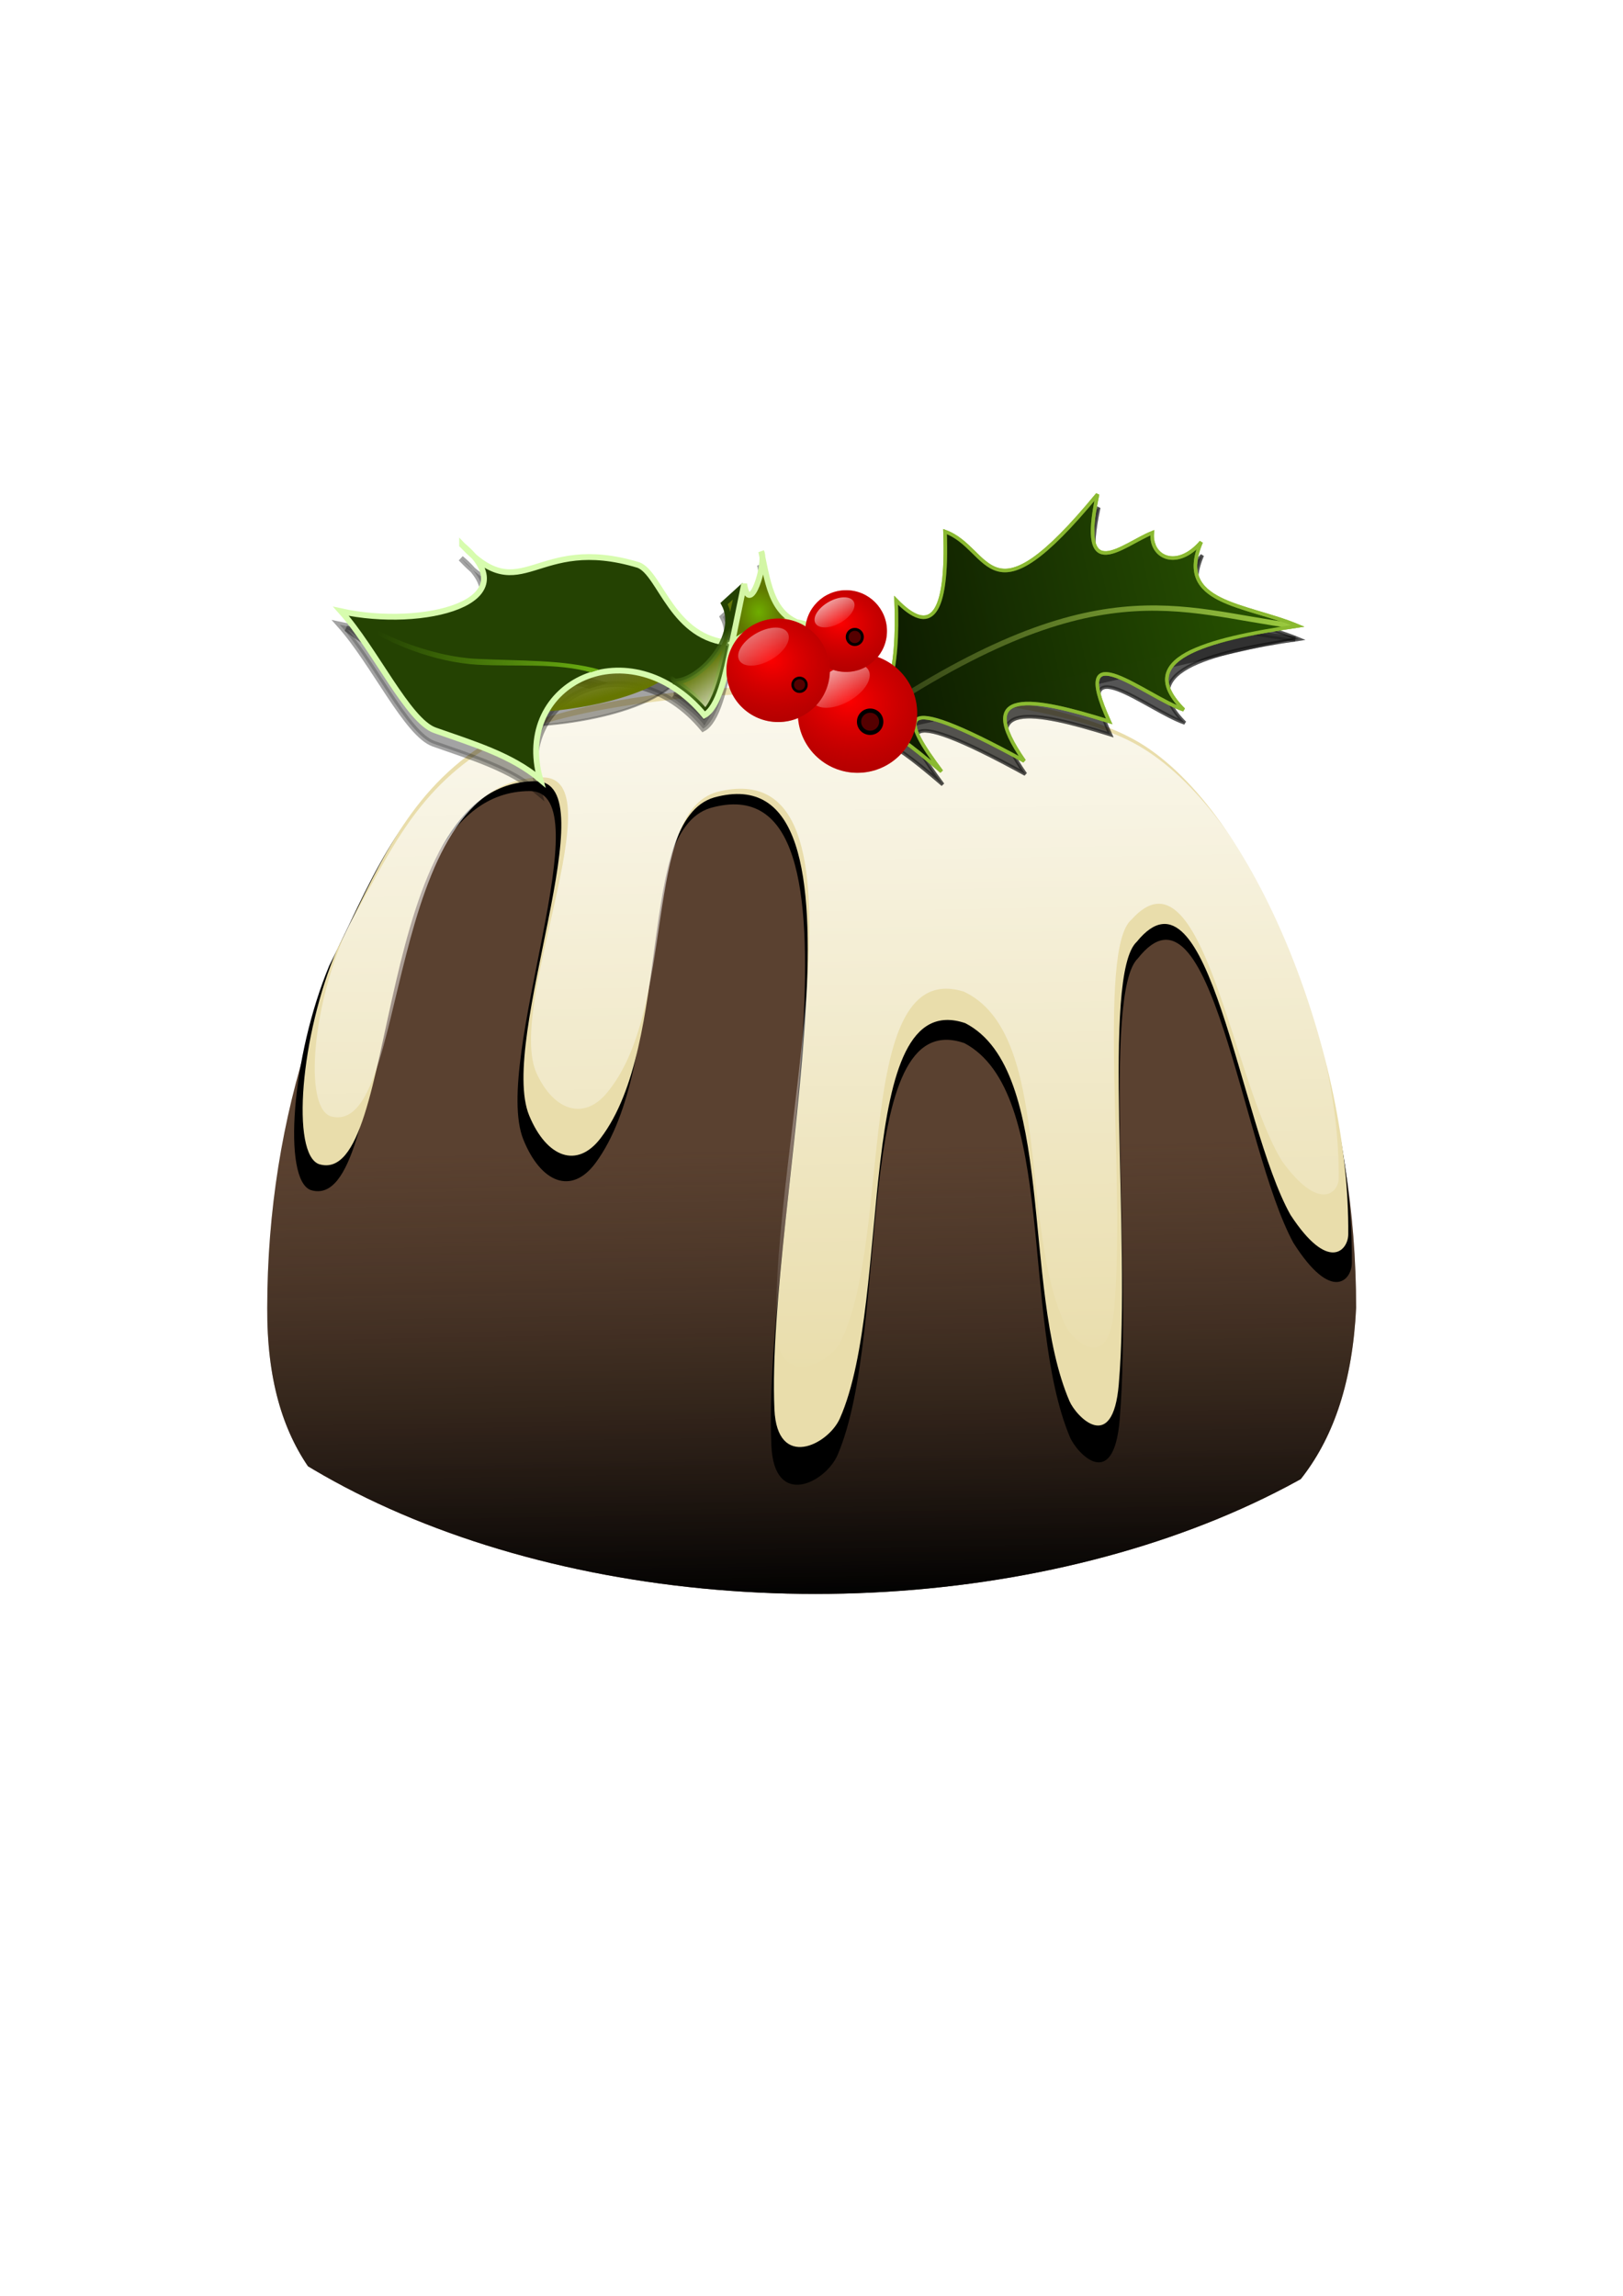 <?xml version="1.0" encoding="UTF-8" standalone="no"?>
<!-- Created with Inkscape (http://www.inkscape.org/) -->

<svg
   xmlns:dc="http://purl.org/dc/elements/1.1/"
   xmlns:cc="http://creativecommons.org/ns#"
   xmlns:rdf="http://www.w3.org/1999/02/22-rdf-syntax-ns#"
   xmlns:svg="http://www.w3.org/2000/svg"
   xmlns="http://www.w3.org/2000/svg"
   xmlns:xlink="http://www.w3.org/1999/xlink"
   xmlns:sodipodi="http://sodipodi.sourceforge.net/DTD/sodipodi-0.dtd"
   xmlns:inkscape="http://www.inkscape.org/namespaces/inkscape"
   sodipodi:docname="Christmas Pudding.svg"
   inkscape:version="0.48.1 "
   version="1.1"
   id="svg2"
   height="1052.362"
   width="744.094"
   inkscape:export-filename="C:\Users\The Jones'\Pictures\Clipart\Robin.png"
   inkscape:export-xdpi="90"
   inkscape:export-ydpi="90">
  <sodipodi:namedview
     id="base"
     pagecolor="#ffffff"
     bordercolor="#666666"
     borderopacity="1.0"
     inkscape:pageopacity="0.0"
     inkscape:pageshadow="2"
     inkscape:zoom="0.020304917"
     inkscape:cx="-31.743104"
     inkscape:cy="-7966.7279"
     inkscape:document-units="px"
     inkscape:current-layer="svg2"
     showgrid="false"
     inkscape:window-width="1366"
     inkscape:window-height="706"
     inkscape:window-x="-8"
     inkscape:window-y="-8"
     inkscape:window-maximized="1"
     showguides="true"
     inkscape:guide-bbox="true"
     showborder="false" />
  <defs
     id="defs4">
    <linearGradient
       inkscape:collect="always"
       id="linearGradient3972">
      <stop
         style="stop-color:#000000;stop-opacity:1;"
         offset="0"
         id="stop3974" />
      <stop
         style="stop-color:#31231a;stop-opacity:0"
         offset="1"
         id="stop3976" />
    </linearGradient>
    <linearGradient
       inkscape:collect="always"
       id="linearGradient3960">
      <stop
         style="stop-color:#000000;stop-opacity:1;"
         offset="0"
         id="stop3962" />
      <stop
         style="stop-color:#000000;stop-opacity:0;"
         offset="1"
         id="stop3964" />
    </linearGradient>
    <linearGradient
       inkscape:collect="always"
       id="linearGradient3950">
      <stop
         style="stop-color:#000000;stop-opacity:1;"
         offset="0"
         id="stop3952" />
      <stop
         style="stop-color:#000000;stop-opacity:0;"
         offset="1"
         id="stop3954" />
    </linearGradient>
    <linearGradient
       inkscape:collect="always"
       id="linearGradient5202">
      <stop
         style="stop-color:#ffffff;stop-opacity:1;"
         offset="0"
         id="stop5204" />
      <stop
         style="stop-color:#ffffff;stop-opacity:0;"
         offset="1"
         id="stop5206" />
    </linearGradient>
    <linearGradient
       inkscape:collect="always"
       id="linearGradient5113">
      <stop
         style="stop-color:#69ac11;stop-opacity:1;"
         offset="0"
         id="stop5115" />
      <stop
         style="stop-color:#69ac11;stop-opacity:0;"
         offset="1"
         id="stop5117" />
    </linearGradient>
    <linearGradient
       inkscape:collect="always"
       id="linearGradient5091">
      <stop
         style="stop-color:#627607;stop-opacity:1;"
         offset="0"
         id="stop5093" />
      <stop
         style="stop-color:#ffffff;stop-opacity:1"
         offset="1"
         id="stop5095" />
    </linearGradient>
    <linearGradient
       inkscape:collect="always"
       id="linearGradient5083">
      <stop
         style="stop-color:#244202;stop-opacity:1"
         offset="0"
         id="stop5085" />
      <stop
         style="stop-color:#b4fa65;stop-opacity:0;"
         offset="1"
         id="stop5087" />
    </linearGradient>
    <linearGradient
       inkscape:collect="always"
       id="linearGradient5073">
      <stop
         id="stop5077"
         offset="0"
         style="stop-color:#6fad00;stop-opacity:1" />
      <stop
         id="stop5075"
         offset="1"
         style="stop-color:#5f7700;stop-opacity:1" />
    </linearGradient>
    <linearGradient
       inkscape:collect="always"
       id="linearGradient5041">
      <stop
         style="stop-color:#667600;stop-opacity:1;"
         offset="0"
         id="stop5043" />
      <stop
         style="stop-color:#667600;stop-opacity:0;"
         offset="1"
         id="stop5045" />
    </linearGradient>
    <linearGradient
       inkscape:collect="always"
       id="linearGradient4981">
      <stop
         style="stop-color:#000000;stop-opacity:1;"
         offset="0"
         id="stop4983" />
      <stop
         style="stop-color:#000000;stop-opacity:0;"
         offset="1"
         id="stop4985" />
    </linearGradient>
    <linearGradient
       inkscape:collect="always"
       id="linearGradient4882">
      <stop
         style="stop-color:#ffffff;stop-opacity:1;"
         offset="0"
         id="stop4884" />
      <stop
         style="stop-color:#ffffff;stop-opacity:0;"
         offset="1"
         id="stop4886" />
    </linearGradient>
    <linearGradient
       inkscape:collect="always"
       id="linearGradient4870">
      <stop
         id="stop4874"
         offset="0"
         style="stop-color:#000000;stop-opacity:0;" />
      <stop
         id="stop4872"
         offset="1"
         style="stop-color:#bd0000;stop-opacity:1" />
    </linearGradient>
    <linearGradient
       inkscape:collect="always"
       id="linearGradient4781">
      <stop
         style="stop-color:#31231a;stop-opacity:0"
         offset="0"
         id="stop4783" />
      <stop
         style="stop-color:#000000;stop-opacity:1"
         offset="1"
         id="stop4785" />
    </linearGradient>
    <linearGradient
       id="linearGradient4028"
       inkscape:collect="always">
      <stop
         id="stop4030"
         offset="0"
         style="stop-color:#ffffff;stop-opacity:0" />
      <stop
         id="stop4032"
         offset="1"
         style="stop-color:#cccccc;stop-opacity:1" />
    </linearGradient>
    <linearGradient
       id="linearGradient4643"
       inkscape:collect="always">
      <stop
         style="stop-color:#000000;stop-opacity:0;"
         offset="0"
         id="stop4647" />
      <stop
         style="stop-color:#000000;stop-opacity:1;"
         offset="1"
         id="stop4645" />
    </linearGradient>
    <linearGradient
       id="linearGradient4614"
       inkscape:collect="always">
      <stop
         id="stop4616"
         offset="0"
         style="stop-color:#000000;stop-opacity:1;" />
      <stop
         id="stop4618"
         offset="1"
         style="stop-color:#000000;stop-opacity:0;" />
    </linearGradient>
    <linearGradient
       id="linearGradient4590"
       inkscape:collect="always">
      <stop
         id="stop4592"
         offset="0"
         style="stop-color:#000000;stop-opacity:1;" />
      <stop
         id="stop4594"
         offset="1"
         style="stop-color:#000000;stop-opacity:0;" />
    </linearGradient>
    <linearGradient
       id="linearGradient4574"
       inkscape:collect="always">
      <stop
         id="stop4576"
         offset="0"
         style="stop-color:#000000;stop-opacity:1" />
      <stop
         id="stop4578"
         offset="1"
         style="stop-color:#999999;stop-opacity:1" />
    </linearGradient>
    <linearGradient
       id="linearGradient4440"
       inkscape:collect="always">
      <stop
         style="stop-color:#a78d61;stop-opacity:1"
         offset="0"
         id="stop4444" />
      <stop
         style="stop-color:#625237;stop-opacity:1;"
         offset="1"
         id="stop4442" />
    </linearGradient>
    <linearGradient
       id="linearGradient3949"
       inkscape:collect="always">
      <stop
         id="stop3951"
         offset="0"
         style="stop-color:#ffffff;stop-opacity:1;" />
      <stop
         id="stop3953"
         offset="1"
         style="stop-color:#ffffff;stop-opacity:0;" />
    </linearGradient>
    <linearGradient
       id="linearGradient3930"
       inkscape:collect="always">
      <stop
         style="stop-color:#333333;stop-opacity:1"
         offset="0"
         id="stop3934" />
      <stop
         style="stop-color:#000000;stop-opacity:1;"
         offset="1"
         id="stop3932" />
    </linearGradient>
    <radialGradient
       r="11.942"
       fy="261.55"
       fx="305.941"
       cy="261.55"
       cx="305.941"
       gradientTransform="matrix(0.499,1.097,-0.72,0.327,339.349,-159.467)"
       gradientUnits="userSpaceOnUse"
       id="radialGradient4082"
       xlink:href="#linearGradient3930"
       inkscape:collect="always" />
    <linearGradient
       y2="263.159"
       x2="291.875"
       y1="254.498"
       x1="284.367"
       gradientTransform="matrix(1.112,0,0,1.112,14.988,87.982)"
       gradientUnits="userSpaceOnUse"
       id="linearGradient4094"
       xlink:href="#linearGradient3949"
       inkscape:collect="always" />
    <radialGradient
       r="11.942"
       fy="261.55"
       fx="305.941"
       cy="261.55"
       cx="305.941"
       gradientTransform="matrix(0.499,1.097,-0.72,0.327,339.349,-159.467)"
       gradientUnits="userSpaceOnUse"
       id="radialGradient4357"
       xlink:href="#linearGradient3930"
       inkscape:collect="always" />
    <linearGradient
       y2="263.159"
       x2="291.875"
       y1="254.498"
       x1="284.367"
       gradientTransform="matrix(1.112,0,0,1.112,14.988,87.982)"
       gradientUnits="userSpaceOnUse"
       id="linearGradient4359"
       xlink:href="#linearGradient3949"
       inkscape:collect="always" />
    <radialGradient
       gradientUnits="userSpaceOnUse"
       gradientTransform="matrix(0.897,4.184,-0.766,0.164,436.837,-1665.313)"
       r="19.265"
       fy="504.04"
       fx="487.553"
       cy="504.04"
       cx="487.553"
       id="radialGradient4446"
       xlink:href="#linearGradient4440"
       inkscape:collect="always" />
    <radialGradient
       r="19.265"
       fy="504.04"
       fx="487.553"
       cy="504.04"
       cx="487.553"
       gradientTransform="matrix(0.897,4.184,-0.766,0.164,539.507,-1663.18)"
       gradientUnits="userSpaceOnUse"
       id="radialGradient4473"
       xlink:href="#linearGradient4440"
       inkscape:collect="always" />
    <radialGradient
       r="19.265"
       fy="504.04"
       fx="487.553"
       cy="504.04"
       cx="487.553"
       gradientTransform="matrix(0.897,4.184,-0.766,0.164,539.507,-1663.18)"
       gradientUnits="userSpaceOnUse"
       id="radialGradient4483"
       xlink:href="#linearGradient4440"
       inkscape:collect="always" />
    <radialGradient
       r="19.265"
       fy="504.04"
       fx="487.553"
       cy="504.04"
       cx="487.553"
       gradientTransform="matrix(0.897,4.184,-0.766,0.164,436.837,-1665.313)"
       gradientUnits="userSpaceOnUse"
       id="radialGradient4491"
       xlink:href="#linearGradient4440"
       inkscape:collect="always" />
    <radialGradient
       gradientUnits="userSpaceOnUse"
       gradientTransform="matrix(1,0,0,0.642,0,248.324)"
       r="34.088"
       fy="693.449"
       fx="309.768"
       cy="693.449"
       cx="309.768"
       id="radialGradient4580"
       xlink:href="#linearGradient4574"
       inkscape:collect="always" />
    <radialGradient
       gradientUnits="userSpaceOnUse"
       gradientTransform="matrix(1,0,0,0.642,0,248.324)"
       r="34.088"
       fy="693.449"
       fx="309.768"
       cy="693.449"
       cx="309.768"
       id="radialGradient4596"
       xlink:href="#linearGradient4590"
       inkscape:collect="always" />
    <radialGradient
       gradientUnits="userSpaceOnUse"
       gradientTransform="matrix(1,0,0,0.642,0,248.324)"
       r="34.088"
       fy="693.449"
       fx="309.768"
       cy="693.449"
       cx="309.768"
       id="radialGradient4622"
       xlink:href="#linearGradient4614"
       inkscape:collect="always" />
    <radialGradient
       gradientUnits="userSpaceOnUse"
       gradientTransform="matrix(1,0,0,1.227,0,-196.342)"
       r="15.528"
       fy="863.904"
       fx="350.094"
       cy="863.904"
       cx="350.094"
       id="radialGradient4649"
       xlink:href="#linearGradient4643"
       inkscape:collect="always" />
    <radialGradient
       r="11.942"
       fy="261.55"
       fx="305.941"
       cy="261.55"
       cx="305.941"
       gradientTransform="matrix(0.499,1.097,-0.72,0.327,339.349,-159.467)"
       gradientUnits="userSpaceOnUse"
       id="radialGradient4018"
       xlink:href="#linearGradient3930"
       inkscape:collect="always" />
    <linearGradient
       y2="263.159"
       x2="291.875"
       y1="254.498"
       x1="284.367"
       gradientTransform="matrix(1.112,0,0,1.112,14.988,87.982)"
       gradientUnits="userSpaceOnUse"
       id="linearGradient4020"
       xlink:href="#linearGradient3949"
       inkscape:collect="always" />
    <radialGradient
       gradientTransform="matrix(1.235,-0.016,0.026,1.579,-78.71,-148.619)"
       gradientUnits="userSpaceOnUse"
       r="11.692"
       fy="264.873"
       fx="306.055"
       cy="264.873"
       cx="306.055"
       id="radialGradient4034"
       xlink:href="#linearGradient4028"
       inkscape:collect="always" />
    <radialGradient
       r="11.692"
       fy="264.873"
       fx="306.055"
       cy="264.873"
       cx="306.055"
       gradientTransform="matrix(1.235,-0.016,0.026,1.579,-78.71,-148.619)"
       gradientUnits="userSpaceOnUse"
       id="radialGradient4039"
       xlink:href="#linearGradient4028"
       inkscape:collect="always" />
    <radialGradient
       r="11.692"
       fy="264.873"
       fx="306.055"
       cy="264.873"
       cx="306.055"
       gradientTransform="matrix(1.235,-0.016,0.026,1.579,-78.71,-148.619)"
       gradientUnits="userSpaceOnUse"
       id="radialGradient4047"
       xlink:href="#linearGradient4028"
       inkscape:collect="always" />
    <clipPath
       id="clipPath4275"
       clipPathUnits="userSpaceOnUse">
      <path
         sodipodi:type="arc"
         style="fill:#ff0000;fill-opacity:1;fill-rule:nonzero;stroke:none"
         id="path4277"
         sodipodi:cx="349"
         sodipodi:cy="437.36218"
         sodipodi:rx="181"
         sodipodi:ry="181"
         d="m 530,437.362 a 181,181 0 1 1 -362,0 181,181 0 1 1 362,0 z"
         transform="matrix(0.063,0.704,-1.443,0,958.179,167.503)" />
    </clipPath>
    <clipPath
       id="clipPath4292"
       clipPathUnits="userSpaceOnUse">
      <path
         transform="matrix(0.806,0,0,1.379,126.493,44.539)"
         d="m -181.011,467.198 a 332.373,148.242 0 1 1 -664.747,0 332.373,148.242 0 1 1 664.747,0 z"
         sodipodi:ry="148.24164"
         sodipodi:rx="332.37335"
         sodipodi:cy="467.19781"
         sodipodi:cx="-513.38422"
         id="path4294"
         style="fill:#ff0000;fill-opacity:1;fill-rule:nonzero;stroke:none"
         sodipodi:type="arc" />
    </clipPath>
    <linearGradient
       inkscape:collect="always"
       xlink:href="#linearGradient4781"
       id="linearGradient4787"
       x1="-287.247"
       y1="588.529"
       x2="-289.635"
       y2="881.848"
       gradientUnits="userSpaceOnUse" />
    <filter
       inkscape:collect="always"
       id="filter4818">
      <feGaussianBlur
         inkscape:collect="always"
         stdDeviation="4.244"
         id="feGaussianBlur4820" />
    </filter>
    <filter
       inkscape:collect="always"
       id="filter4860">
      <feGaussianBlur
         inkscape:collect="always"
         stdDeviation="0.616"
         id="feGaussianBlur4862" />
    </filter>
    <radialGradient
       inkscape:collect="always"
       xlink:href="#linearGradient4870"
       id="radialGradient5188"
       gradientUnits="userSpaceOnUse"
       gradientTransform="matrix(-0.662,2.726,-3.388,-0.823,1165.94,153.877)"
       cx="130.084"
       cy="281.213"
       fx="130.084"
       fy="281.213"
       r="42.812" />
    <linearGradient
       inkscape:collect="always"
       xlink:href="#linearGradient4882"
       id="linearGradient5190"
       gradientUnits="userSpaceOnUse"
       x1="371.613"
       y1="217.603"
       x2="372.497"
       y2="267.634" />
    <radialGradient
       inkscape:collect="always"
       xlink:href="#linearGradient4870"
       id="radialGradient5192"
       gradientUnits="userSpaceOnUse"
       gradientTransform="matrix(-0.662,2.726,-3.388,-0.823,1165.94,153.877)"
       cx="130.084"
       cy="281.213"
       fx="130.084"
       fy="281.213"
       r="42.812" />
    <linearGradient
       inkscape:collect="always"
       xlink:href="#linearGradient4882"
       id="linearGradient5194"
       gradientUnits="userSpaceOnUse"
       x1="371.613"
       y1="217.603"
       x2="372.497"
       y2="267.634" />
    <radialGradient
       inkscape:collect="always"
       xlink:href="#linearGradient4870"
       id="radialGradient5196"
       gradientUnits="userSpaceOnUse"
       gradientTransform="matrix(-0.662,2.726,-3.388,-0.823,1165.94,153.877)"
       cx="130.084"
       cy="281.213"
       fx="130.084"
       fy="281.213"
       r="42.812" />
    <linearGradient
       inkscape:collect="always"
       xlink:href="#linearGradient4882"
       id="linearGradient5198"
       gradientUnits="userSpaceOnUse"
       x1="371.889"
       y1="193.117"
       x2="376.629"
       y2="269.991" />
    <linearGradient
       inkscape:collect="always"
       xlink:href="#linearGradient5202"
       id="linearGradient5208"
       x1="365.589"
       y1="223.996"
       x2="372.739"
       y2="669.21"
       gradientUnits="userSpaceOnUse" />
    <filter
       inkscape:collect="always"
       id="filter5242">
      <feGaussianBlur
         inkscape:collect="always"
         stdDeviation="3.082"
         id="feGaussianBlur5244" />
    </filter>
    <filter
       inkscape:collect="always"
       id="filter5250">
      <feGaussianBlur
         inkscape:collect="always"
         stdDeviation="2.714"
         id="feGaussianBlur5252" />
    </filter>
    <linearGradient
       inkscape:collect="always"
       xlink:href="#linearGradient5113"
       id="linearGradient3150"
       gradientUnits="userSpaceOnUse"
       x1="-445.381"
       y1="173.611"
       x2="-556.477"
       y2="153.666"
       gradientTransform="matrix(0.892,0,0,0.892,669.159,151.914)" />
    <radialGradient
       inkscape:collect="always"
       xlink:href="#linearGradient5073"
       id="radialGradient3153"
       gradientUnits="userSpaceOnUse"
       gradientTransform="matrix(0.448,-0.023,0.027,0.523,507.004,197.291)"
       cx="-363.703"
       cy="143.334"
       fx="-363.703"
       fy="143.334"
       r="21.669" />
    <linearGradient
       inkscape:collect="always"
       xlink:href="#linearGradient5091"
       id="linearGradient3156"
       gradientUnits="userSpaceOnUse"
       x1="-397.013"
       y1="177.135"
       x2="-380.274"
       y2="201.271"
       gradientTransform="matrix(0.892,0,0,0.892,669.159,151.914)" />
    <linearGradient
       inkscape:collect="always"
       xlink:href="#linearGradient5083"
       id="linearGradient3158"
       gradientUnits="userSpaceOnUse"
       x1="-386.107"
       y1="161.12"
       x2="-370.059"
       y2="180.874"
       gradientTransform="matrix(0.892,0,0,0.892,669.159,151.914)" />
    <linearGradient
       inkscape:collect="always"
       xlink:href="#linearGradient5041"
       id="linearGradient3162"
       gradientUnits="userSpaceOnUse"
       x1="-437.228"
       y1="187.625"
       x2="-445.579"
       y2="154.747"
       gradientTransform="matrix(0.892,0,0,0.892,669.159,151.914)" />
    <linearGradient
       inkscape:collect="always"
       xlink:href="#linearGradient4981"
       id="linearGradient3170"
       gradientUnits="userSpaceOnUse"
       x1="-3.884"
       y1="325.341"
       x2="329.831"
       y2="250.731"
       gradientTransform="matrix(0.81,0,0,0.81,327.574,83.647)" />
    <linearGradient
       inkscape:collect="always"
       xlink:href="#linearGradient3950"
       id="linearGradient3956"
       x1="-290.204"
       y1="898.089"
       x2="-294.606"
       y2="571.813"
       gradientUnits="userSpaceOnUse" />
    <linearGradient
       inkscape:collect="always"
       xlink:href="#linearGradient3960"
       id="linearGradient3966"
       x1="-290.204"
       y1="898.089"
       x2="-294.606"
       y2="571.813"
       gradientUnits="userSpaceOnUse" />
    <linearGradient
       inkscape:collect="always"
       xlink:href="#linearGradient4781"
       id="linearGradient3968"
       gradientUnits="userSpaceOnUse"
       x1="-286.006"
       y1="550.053"
       x2="-290.876"
       y2="1014.205" />
    <linearGradient
       inkscape:collect="always"
       xlink:href="#linearGradient3972"
       id="linearGradient3978"
       x1="-296.408"
       y1="896.55"
       x2="-300.81"
       y2="688.78"
       gradientUnits="userSpaceOnUse" />
  </defs>
  <g
     id="layer1"
     inkscape:groupmode="layer"
     inkscape:label="Layer 1" />
  <path
     transform="matrix(1.24,0,0,1,730.103,-162.599)"
     style="fill:#5a4130;fill-opacity:1;fill-rule:nonzero;stroke:none"
     clip-path="url(#clipPath4292)"
     d="m -87.385,762.121 c -5.391,135.477 -99.567,122.224 -201.297,156.034 -108.779,-33.696 -201.885,-26.946 -201.297,-156.034 0,-177.532 90.124,-321.45 201.297,-321.45 111.173,0 201.297,143.918 201.297,321.45 z"
     id="path4285"
     inkscape:connector-curvature="0"
     sodipodi:nodetypes="cccsc" />
  <path
     sodipodi:nodetypes="cccsc"
     inkscape:connector-curvature="0"
     id="path3970"
     d="m -87.385,762.121 c -5.391,135.477 -99.567,122.224 -201.297,156.034 -108.779,-33.696 -201.885,-26.946 -201.297,-156.034 0,-177.532 90.124,-321.45 201.297,-321.45 111.173,0 201.297,143.918 201.297,321.45 z"
     clip-path="url(#clipPath4292)"
     style="fill:url(#linearGradient3978);fill-opacity:1;fill-rule:nonzero;stroke:none"
     transform="matrix(1.24,0,0,1,730.103,-162.599)" />
  <path
     style="fill:#000000;stroke:none;filter:url(#filter4818)"
     d="m 217.657,345.804 c -36.15,24.764 -48.571,60.709 -66.693,96.8 -17.269,41.421 -21.571,98.219 -8.462,102.914 38.348,11.713 23.076,-182.851 100.383,-182.902 34.246,-0.022 -17.601,123.41 -2.941,159.739 8.052,19.952 22.15,25.523 33.079,10.747 33.844,-45.758 16.506,-151.749 52.657,-162.729 80.366,-22.736 23.732,194.724 27.967,292.23 1.267,29.167 24.899,16.976 30.346,4.341 24.874,-57.697 5.806,-207.002 58.167,-188.785 42.428,22.528 25.723,126.393 48.333,180.513 3.067,7.341 20.058,25.755 22.851,-7.974 5.818,-70.281 -8.129,-195.704 8.346,-211.4 33.623,-42.725 47.543,86.96 71.314,130.439 17.629,27.764 26.704,16.898 26.775,9.307 0.774,-82.939 -40.707,-197.284 -94.33,-233.241 -58.104,-38.961 -251.481,-38.575 -307.792,0 z"
     id="path4789"
     inkscape:connector-curvature="0"
     sodipodi:nodetypes="sccssscsscssccsss" />
  <path
     sodipodi:nodetypes="sccssscsscssccsss"
     inkscape:connector-curvature="0"
     id="path4800"
     d="m 222.885,341.963 c -35.242,23.768 -47.351,58.269 -65.018,92.909 -16.835,39.756 -21.029,94.271 -8.249,98.777 37.385,11.242 22.497,-175.501 97.862,-175.55 33.386,-0.022 -17.159,118.45 -2.867,153.318 7.849,19.15 21.593,24.497 32.248,10.315 32.994,-43.919 16.091,-145.65 51.335,-156.188 78.348,-21.822 23.136,186.897 27.265,280.484 1.235,27.995 24.274,16.294 29.584,4.167 24.249,-55.378 5.661,-198.682 56.707,-181.197 41.362,21.622 25.077,121.313 47.119,173.258 2.99,7.046 19.555,24.72 22.277,-7.653 5.672,-67.456 -7.924,-187.838 8.137,-202.903 32.779,-41.008 46.349,83.464 69.523,125.196 17.186,26.648 26.033,16.219 26.102,8.933 0.755,-79.605 -39.684,-189.355 -91.961,-223.866 -56.644,-37.395 -245.165,-37.025 -300.062,0 z"
     style="fill:#e9ddab;fill-opacity:1;stroke:none;filter:url(#filter4860)"
     transform="matrix(1.014,0,0,1,-5.39,0)" />
  <path
     transform="matrix(0.993,0,0,0.885,3.138,39.44)"
     style="fill:url(#linearGradient5208);fill-opacity:1;stroke:none;filter:url(#filter4860)"
     d="m 222.885,341.963 c -35.242,23.768 -47.351,58.269 -65.018,92.909 -16.835,39.756 -21.029,94.271 -8.249,98.777 37.385,11.242 22.497,-175.501 97.862,-175.55 33.386,-0.022 -17.159,118.45 -2.867,153.318 7.849,19.15 21.593,24.497 32.248,10.315 32.994,-43.919 16.091,-145.65 51.335,-156.188 78.348,-21.822 23.136,186.897 27.265,280.484 1.235,27.995 24.274,16.294 29.584,4.167 24.249,-55.378 5.661,-198.682 56.707,-181.197 41.362,21.622 25.077,121.313 47.119,173.258 2.99,7.046 19.555,24.72 22.277,-7.653 5.672,-67.456 -7.924,-187.838 8.137,-202.903 32.779,-41.008 46.349,83.464 69.523,125.196 17.186,26.648 26.033,16.219 26.102,8.933 0.755,-79.605 -39.684,-189.355 -91.961,-223.866 -56.644,-37.395 -245.165,-37.025 -300.062,0 z"
     id="path5200"
     inkscape:connector-curvature="0"
     sodipodi:nodetypes="sccssscsscssccsss" />
  <path
     sodipodi:nodetypes="cccccccccccc"
     inkscape:connector-curvature="0"
     id="path5212"
     d="m 75.744,306.781 c 22.982,-2.521 28.507,-31.227 27.004,-70.475 19.35,19.966 29.383,9.652 27.663,-38.86 26.564,9.57 23.911,54.63 86.282,-21.076 -11.35,52.838 14.318,28.348 30.956,21.735 -1.227,14.121 14.097,21.106 27.663,5.269 -14.938,34.925 24.861,34.999 54.667,47.422 -52.861,7.804 -93.283,18.784 -64.547,47.422 -21.112,-7.136 -65.826,-45.458 -42.153,6.586 -43.817,-13.709 -77.139,-19.421 -48.081,22.394 -77.279,-42.398 -68.261,-22.724 -46.763,5.928 C 90.344,300.397 95.283,310.953 75.744,306.781 z"
     style="opacity:0.65;fill:#000000;fill-opacity:1;stroke:#000000;stroke-width:2;stroke-linecap:butt;stroke-linejoin:miter;stroke-opacity:1;filter:url(#filter5242)"
     transform="matrix(0.81,0,0,0.81,328.199,89.815)" />
  <path
     sodipodi:nodetypes="cc"
     inkscape:connector-curvature="0"
     id="path5214"
     d="M 82.77,306.625 C 215.613,215.943 262.27,242.491 328.003,250.797"
     style="opacity:0.65;fill:#000000;fill-opacity:1;stroke:#000000;stroke-width:3;stroke-linecap:butt;stroke-linejoin:miter;stroke-miterlimit:4;stroke-opacity:1;stroke-dasharray:none;filter:url(#filter5242)"
     transform="matrix(0.81,0,0,0.81,328.199,89.815)" />
  <path
     style="opacity:0.65;fill:#000000;fill-opacity:1;stroke:#000000;stroke-width:2;stroke-linecap:butt;stroke-linejoin:miter;stroke-opacity:1;filter:url(#filter5242)"
     d="m 75.744,306.781 c 22.982,-2.521 28.507,-31.227 27.004,-70.475 19.35,19.966 29.383,9.652 27.663,-38.86 26.564,9.57 23.911,54.63 86.282,-21.076 -11.35,52.838 14.318,28.348 30.956,21.735 -1.227,14.121 14.097,21.106 27.663,5.269 -14.938,34.925 24.861,34.999 54.667,47.422 -52.861,7.804 -93.283,18.784 -64.547,47.422 -21.112,-7.136 -65.826,-45.458 -42.153,6.586 -43.817,-13.709 -77.139,-19.421 -48.081,22.394 -77.279,-42.398 -68.261,-22.724 -46.763,5.928 C 90.344,300.397 95.283,310.953 75.744,306.781 z"
     id="path5216"
     inkscape:connector-curvature="0"
     sodipodi:nodetypes="cccccccccccc"
     transform="matrix(0.81,0,0,0.81,328.199,89.815)" />
  <path
     style="fill:#2a5601;fill-opacity:1;stroke:#8ab931;stroke-width:1.621;stroke-linecap:butt;stroke-linejoin:miter;stroke-opacity:1"
     d="m 388.96,332.276 c 18.625,-2.043 23.103,-25.308 21.885,-57.116 15.682,16.181 23.813,7.822 22.419,-31.494 21.529,7.756 19.379,44.275 69.927,-17.081 -9.199,42.822 11.604,22.974 25.088,17.615 -0.994,11.445 11.424,17.105 22.419,4.27 -12.107,28.305 20.149,28.365 44.305,38.433 -42.841,6.325 -75.601,15.224 -52.312,38.433 -17.11,-5.783 -53.348,-36.841 -34.163,5.338 -35.511,-11.11 -62.517,-15.74 -38.967,18.149 -62.63,-34.361 -55.322,-18.416 -37.899,4.804 -30.871,-26.526 -26.867,-17.971 -42.703,-21.352 z"
     id="path4967"
     inkscape:connector-curvature="0"
     sodipodi:nodetypes="cccccccccccc" />
  <path
     style="fill:#295600;fill-opacity:1;stroke:#9ccc40;stroke-width:2.431;stroke-linecap:butt;stroke-linejoin:miter;stroke-miterlimit:4;stroke-opacity:1;stroke-dasharray:none"
     d="M 394.654,332.149 C 502.316,258.657 540.13,280.172 593.402,286.904"
     id="path4969"
     inkscape:connector-curvature="0"
     sodipodi:nodetypes="cc" />
  <path
     sodipodi:nodetypes="cccccccccccc"
     inkscape:connector-curvature="0"
     id="path4971"
     d="m 388.96,332.276 c 18.625,-2.043 23.103,-25.308 21.885,-57.116 15.682,16.181 23.813,7.822 22.419,-31.494 21.529,7.756 19.379,44.275 69.927,-17.081 -9.199,42.822 11.604,22.974 25.088,17.615 -0.994,11.445 11.424,17.105 22.419,4.27 -12.107,28.305 20.149,28.365 44.305,38.433 -42.841,6.325 -75.601,15.224 -52.312,38.433 -17.11,-5.783 -53.348,-36.841 -34.163,5.338 -35.511,-11.11 -62.517,-15.74 -38.967,18.149 -62.63,-34.361 -55.322,-18.416 -37.899,4.804 -30.871,-26.526 -26.867,-17.971 -42.703,-21.352 z"
     style="fill:url(#linearGradient3170);fill-opacity:1;stroke:#8ab931;stroke-width:1.621;stroke-linecap:butt;stroke-linejoin:miter;stroke-opacity:1" />
  <path
     sodipodi:nodetypes="ccccc"
     inkscape:connector-curvature="0"
     id="path5220"
     d="m -502.241,193.509 c 10.842,5.976 81.119,1.468 101.325,-21.493 l -37.284,-15.352 -38.162,-8.334 c 2.193,9.358 -28.154,14.906 -25.88,45.18 z"
     style="opacity:0.6;fill:#000000;fill-opacity:1;stroke:#000000;stroke-opacity:1;filter:url(#filter5250)"
     transform="matrix(0.892,0,0,0.892,668.535,158.082)" />
  <path
     sodipodi:nodetypes="cccccccc"
     inkscape:connector-curvature="0"
     id="path5222"
     d="m -512.601,109.729 c 35.316,29.366 -20.274,43.302 -62.268,34.067 17.503,19.552 34.489,56.297 48.241,61.162 19.397,6.836 39.52,12.801 54.202,25.295 -14.327,-49.941 46.345,-78.847 84.33,-33.046 7.006,-3.739 11.312,-20.739 13.827,-37.051 -30.434,-1.883 -36.209,-35.529 -47.652,-40.097 -53.7,-16.274 -59.275,23.268 -90.68,-10.331 z"
     style="opacity:0.6;fill:#000000;fill-opacity:1;stroke:#000000;stroke-width:3;stroke-linecap:butt;stroke-linejoin:miter;stroke-opacity:1;filter:url(#filter5250)"
     transform="matrix(0.892,0,0,0.892,668.535,158.082)" />
  <path
     sodipodi:nodetypes="ccccc"
     inkscape:connector-curvature="0"
     id="path5224"
     d="m -403.216,179.914 c 13.021,-0.077 34.112,-23.719 25.224,-40.066 l 7.003,-6.373 c -5.846,25.961 -9.394,50.22 -16.629,59.59 -3.735,-4.439 -9.845,-9.384 -15.597,-13.151 z"
     style="opacity:0.6;fill:#000000;fill-opacity:1;stroke:#000000;stroke-width:3;stroke-linecap:butt;stroke-linejoin:miter;stroke-opacity:1;filter:url(#filter5250)"
     transform="matrix(0.892,0,0,0.892,668.535,158.082)" />
  <path
     sodipodi:nodetypes="ccccc"
     inkscape:connector-curvature="0"
     id="path5226"
     d="m -373.926,160.204 6.267,-30.47 c 2.732,17.687 11.762,-10.747 8.793,-16.605 3.779,17.853 5.642,35.187 25.279,38.309 -14.291,-5.939 -28.316,0.06 -40.339,8.765 z"
     style="opacity:0.6;fill:#000000;fill-opacity:1;stroke:#000000;stroke-width:3;stroke-linecap:butt;stroke-linejoin:miter;stroke-opacity:1;filter:url(#filter5250)"
     transform="matrix(0.892,0,0,0.892,668.535,158.082)" />
  <path
     sodipodi:nodetypes="ccccccc"
     inkscape:connector-curvature="0"
     id="path5228"
     d="m -565.767,146.886 -5.608,-1.12 c 18.991,15.219 46.142,24.374 66.812,25.515 21.046,1.059 40.602,-1.037 58.125,3.906 l 4.279,-1.44 c -18.288,-5.159 -41.5,-4.423 -62.248,-5.467 -26.066,-1.059 -55.468,-14.814 -61.361,-21.396 z"
     style="font-size:medium;font-style:normal;font-variant:normal;font-weight:normal;font-stretch:normal;text-indent:0;text-align:start;text-decoration:none;line-height:normal;letter-spacing:normal;word-spacing:normal;text-transform:none;direction:ltr;block-progression:tb;writing-mode:lr-tb;text-anchor:start;baseline-shift:baseline;opacity:0.6;color:#000000;fill:#000000;fill-opacity:1;stroke:#000000;stroke-width:3;stroke-opacity:1;marker:none;visibility:visible;display:inline;overflow:visible;filter:url(#filter5250);enable-background:accumulate;font-family:Sans;-inkscape-font-specification:Sans"
     transform="matrix(0.892,0,0,0.892,668.535,158.082)" />
  <path
     style="fill:url(#linearGradient3162);fill-opacity:1;stroke:none"
     d="m 221.117,324.541 c 9.672,5.331 72.365,1.31 90.391,-19.174 l -33.261,-13.696 -34.043,-7.435 c 1.957,8.348 -25.116,13.297 -23.087,40.304 z"
     id="path5031"
     inkscape:connector-curvature="0"
     sodipodi:nodetypes="ccccc" />
  <path
     style="fill:#244202;fill-opacity:1;stroke:#d7fcae;stroke-width:2.676;stroke-linecap:butt;stroke-linejoin:miter;stroke-opacity:1"
     d="m 211.874,249.802 c 31.505,26.197 -18.086,38.629 -55.549,30.391 15.614,17.442 30.767,50.221 43.035,54.562 17.304,6.098 35.255,11.419 48.353,22.565 -12.781,-44.552 41.343,-70.338 75.23,-29.48 6.25,-3.336 10.091,-18.501 12.335,-33.053 -27.15,-1.68 -32.302,-31.695 -42.51,-35.77 -47.905,-14.518 -52.879,20.757 -80.895,-9.216 z"
     id="path5023"
     inkscape:connector-curvature="0"
     sodipodi:nodetypes="cccccccc" />
  <path
     style="fill:url(#linearGradient3156);fill-opacity:1;stroke:url(#linearGradient3158);stroke-width:2.676;stroke-linecap:butt;stroke-linejoin:miter;stroke-opacity:1"
     d="m 309.455,312.413 c 11.616,-0.068 30.431,-21.159 22.502,-35.743 l 6.247,-5.686 c -5.216,23.159 -8.381,44.8 -14.835,53.16 -3.332,-3.96 -8.782,-8.371 -13.914,-11.732 z"
     id="path5025"
     inkscape:connector-curvature="0"
     sodipodi:nodetypes="ccccc" />
  <path
     style="fill:url(#radialGradient3153);fill-opacity:1;stroke:#d3f6a5;stroke-width:2.676;stroke-linecap:butt;stroke-linejoin:miter;stroke-opacity:1"
     d="m 335.585,294.831 5.59,-27.182 c 2.438,15.778 10.493,-9.587 7.844,-14.813 3.371,15.926 5.033,31.39 22.551,34.175 -12.749,-5.298 -25.261,0.054 -35.986,7.819 z"
     id="path5027"
     inkscape:connector-curvature="0"
     sodipodi:nodetypes="ccccc" />
  <path
     style="font-size:medium;font-style:normal;font-variant:normal;font-weight:normal;font-stretch:normal;text-indent:0;text-align:start;text-decoration:none;line-height:normal;letter-spacing:normal;word-spacing:normal;text-transform:none;direction:ltr;block-progression:tb;writing-mode:lr-tb;text-anchor:start;baseline-shift:baseline;color:#000000;fill:url(#linearGradient3150);fill-opacity:1;stroke:none;stroke-width:3;marker:none;visibility:visible;display:inline;overflow:visible;enable-background:accumulate;font-family:Sans;-inkscape-font-specification:Sans"
     d="m 164.446,282.949 -5.003,-0.999 c 16.942,13.576 41.163,21.744 59.603,22.762 18.775,0.945 36.221,-0.925 51.853,3.485 l 3.817,-1.284 c -16.315,-4.602 -37.022,-3.945 -55.53,-4.877 -23.253,-0.945 -49.483,-13.215 -54.739,-19.087 z"
     id="path5099"
     inkscape:connector-curvature="0"
     sodipodi:nodetypes="ccccccc" />
  <g
     id="g4946"
     transform="translate(58.299,65.501)">
    <g
       transform="matrix(1.153,0,0,1.153,-48.699,-22.511)"
       id="g4937">
      <path
         d="m 176.516,286.364 c 0,23.644 -19.167,42.812 -42.812,42.812 -23.644,0 -42.812,-19.167 -42.812,-42.812 0,-23.644 19.167,-42.812 42.812,-42.812 23.644,0 42.812,19.167 42.812,42.812 z"
         sodipodi:ry="42.811619"
         sodipodi:rx="42.811619"
         sodipodi:cy="286.36353"
         sodipodi:cx="133.70398"
         id="path4911"
         style="fill:#ff0000;fill-opacity:1;fill-rule:nonzero;stroke:none"
         sodipodi:type="arc"
         transform="matrix(0.554,0,0,0.554,258.562,87.585)" />
      <path
         sodipodi:type="arc"
         style="fill:url(#radialGradient5188);fill-opacity:1;fill-rule:nonzero;stroke:none"
         id="path4913"
         sodipodi:cx="133.70398"
         sodipodi:cy="286.36353"
         sodipodi:rx="42.811619"
         sodipodi:ry="42.811619"
         d="m 176.516,286.364 c 0,23.644 -19.167,42.812 -42.812,42.812 -23.644,0 -42.812,-19.167 -42.812,-42.812 0,-23.644 19.167,-42.812 42.812,-42.812 23.644,0 42.812,19.167 42.812,42.812 z"
         transform="matrix(0.554,0,0,0.554,258.562,87.585)" />
      <path
         transform="matrix(0.481,-0.274,0.274,0.481,77.926,217.705)"
         d="m 396.501,249.48 c 0,6.911 -10.321,12.514 -23.052,12.514 -12.732,0 -23.052,-5.603 -23.052,-12.514 0,-6.911 10.321,-12.514 23.052,-12.514 12.731,0 23.052,5.603 23.052,12.514 z"
         sodipodi:ry="12.514166"
         sodipodi:rx="23.05241"
         sodipodi:cy="249.47966"
         sodipodi:cx="373.44904"
         id="path4915"
         style="fill:url(#linearGradient5190);fill-opacity:1;fill-rule:nonzero;stroke:none"
         sodipodi:type="arc" />
    </g>
    <path
       sodipodi:type="arc"
       style="fill:#550000;fill-opacity:1;fill-rule:nonzero;stroke:#000000;stroke-width:6;stroke-opacity:1"
       id="path4917"
       sodipodi:cx="90.892365"
       sodipodi:cy="736.21484"
       sodipodi:rx="15.807367"
       sodipodi:ry="15.807367"
       d="m 106.7,736.215 c 0,8.73 -7.077,15.807 -15.807,15.807 -8.73,0 -15.807,-7.077 -15.807,-15.807 0,-8.73 7.077,-15.807 15.807,-15.807 8.73,0 15.807,7.077 15.807,15.807 z"
       transform="matrix(0.322,0,0,0.322,311.368,28.269)" />
  </g>
  <g
     transform="matrix(0.685,0,0,0.685,158.558,110.22)"
     id="g5007">
    <g
       id="g5009"
       transform="matrix(1.153,0,0,1.153,-48.699,-22.511)">
      <path
         transform="matrix(0.554,0,0,0.554,258.562,87.585)"
         sodipodi:type="arc"
         style="fill:#ff0000;fill-opacity:1;fill-rule:nonzero;stroke:none"
         id="path5011"
         sodipodi:cx="133.70398"
         sodipodi:cy="286.36353"
         sodipodi:rx="42.811619"
         sodipodi:ry="42.811619"
         d="m 176.516,286.364 c 0,23.644 -19.167,42.812 -42.812,42.812 -23.644,0 -42.812,-19.167 -42.812,-42.812 0,-23.644 19.167,-42.812 42.812,-42.812 23.644,0 42.812,19.167 42.812,42.812 z" />
      <path
         transform="matrix(0.554,0,0,0.554,258.562,87.585)"
         d="m 176.516,286.364 c 0,23.644 -19.167,42.812 -42.812,42.812 -23.644,0 -42.812,-19.167 -42.812,-42.812 0,-23.644 19.167,-42.812 42.812,-42.812 23.644,0 42.812,19.167 42.812,42.812 z"
         sodipodi:ry="42.811619"
         sodipodi:rx="42.811619"
         sodipodi:cy="286.36353"
         sodipodi:cx="133.70398"
         id="path5013"
         style="fill:url(#radialGradient5192);fill-opacity:1;fill-rule:nonzero;stroke:none"
         sodipodi:type="arc" />
      <path
         sodipodi:type="arc"
         style="fill:url(#linearGradient5194);fill-opacity:1;fill-rule:nonzero;stroke:none"
         id="path5015"
         sodipodi:cx="373.44904"
         sodipodi:cy="249.47966"
         sodipodi:rx="23.05241"
         sodipodi:ry="12.514166"
         d="m 396.501,249.48 c 0,6.911 -10.321,12.514 -23.052,12.514 -12.732,0 -23.052,-5.603 -23.052,-12.514 0,-6.911 10.321,-12.514 23.052,-12.514 12.731,0 23.052,5.603 23.052,12.514 z"
         transform="matrix(0.481,-0.274,0.274,0.481,77.926,217.705)" />
    </g>
    <path
       transform="matrix(0.322,0,0,0.322,311.368,28.269)"
       d="m 106.7,736.215 c 0,8.73 -7.077,15.807 -15.807,15.807 -8.73,0 -15.807,-7.077 -15.807,-15.807 0,-8.73 7.077,-15.807 15.807,-15.807 8.73,0 15.807,7.077 15.807,15.807 z"
       sodipodi:ry="15.807367"
       sodipodi:rx="15.807367"
       sodipodi:cy="736.21484"
       sodipodi:cx="90.892365"
       id="path5017"
       style="fill:#550000;fill-opacity:1;fill-rule:nonzero;stroke:#000000;stroke-width:6;stroke-opacity:1"
       sodipodi:type="arc" />
  </g>
  <g
     id="g4996"
     transform="translate(59.198,68.871)">
    <g
       transform="translate(-91.05,-78.98)"
       id="g4957">
      <path
         sodipodi:type="arc"
         style="fill:#ff0000;fill-opacity:1;fill-rule:nonzero;stroke:none"
         id="path4866"
         sodipodi:cx="133.70398"
         sodipodi:cy="286.36353"
         sodipodi:rx="42.811619"
         sodipodi:ry="42.811619"
         d="m 176.516,286.364 c 0,23.644 -19.167,42.812 -42.812,42.812 -23.644,0 -42.812,-19.167 -42.812,-42.812 0,-23.644 19.167,-42.812 42.812,-42.812 23.644,0 42.812,19.167 42.812,42.812 z"
         transform="matrix(0.554,0,0,0.554,314.546,158.718)" />
      <path
         d="m 176.516,286.364 c 0,23.644 -19.167,42.812 -42.812,42.812 -23.644,0 -42.812,-19.167 -42.812,-42.812 0,-23.644 19.167,-42.812 42.812,-42.812 23.644,0 42.812,19.167 42.812,42.812 z"
         sodipodi:ry="42.811619"
         sodipodi:rx="42.811619"
         sodipodi:cy="286.36353"
         sodipodi:cx="133.70398"
         id="path4868"
         style="fill:url(#radialGradient5196);fill-opacity:1;fill-rule:nonzero;stroke:none"
         sodipodi:type="arc"
         transform="matrix(0.554,0,0,0.554,314.546,158.718)" />
      <path
         sodipodi:type="arc"
         style="fill:url(#linearGradient5198);fill-opacity:1;fill-rule:nonzero;stroke:none"
         id="path4880"
         sodipodi:cx="373.44904"
         sodipodi:cy="249.47966"
         sodipodi:rx="23.05241"
         sodipodi:ry="12.514166"
         d="m 396.501,249.48 c 0,6.911 -10.321,12.514 -23.052,12.514 -12.732,0 -23.052,-5.603 -23.052,-12.514 0,-6.911 10.321,-12.514 23.052,-12.514 12.731,0 23.052,5.603 23.052,12.514 z"
         transform="matrix(0.481,-0.274,0.274,0.481,133.91,288.838)" />
      <path
         sodipodi:type="arc"
         style="fill:#550000;fill-opacity:1;fill-rule:nonzero;stroke:#000000;stroke-width:6;stroke-opacity:1"
         id="path4901"
         sodipodi:cx="90.892365"
         sodipodi:cy="736.21484"
         sodipodi:rx="15.807367"
         sodipodi:ry="15.807367"
         d="m 106.7,736.215 c 0,8.73 -7.077,15.807 -15.807,15.807 -8.73,0 -15.807,-7.077 -15.807,-15.807 0,-8.73 7.077,-15.807 15.807,-15.807 8.73,0 15.807,7.077 15.807,15.807 z"
         transform="matrix(0.199,0,0,0.199,380.329,177.494)" />
    </g>
  </g>
</svg>
